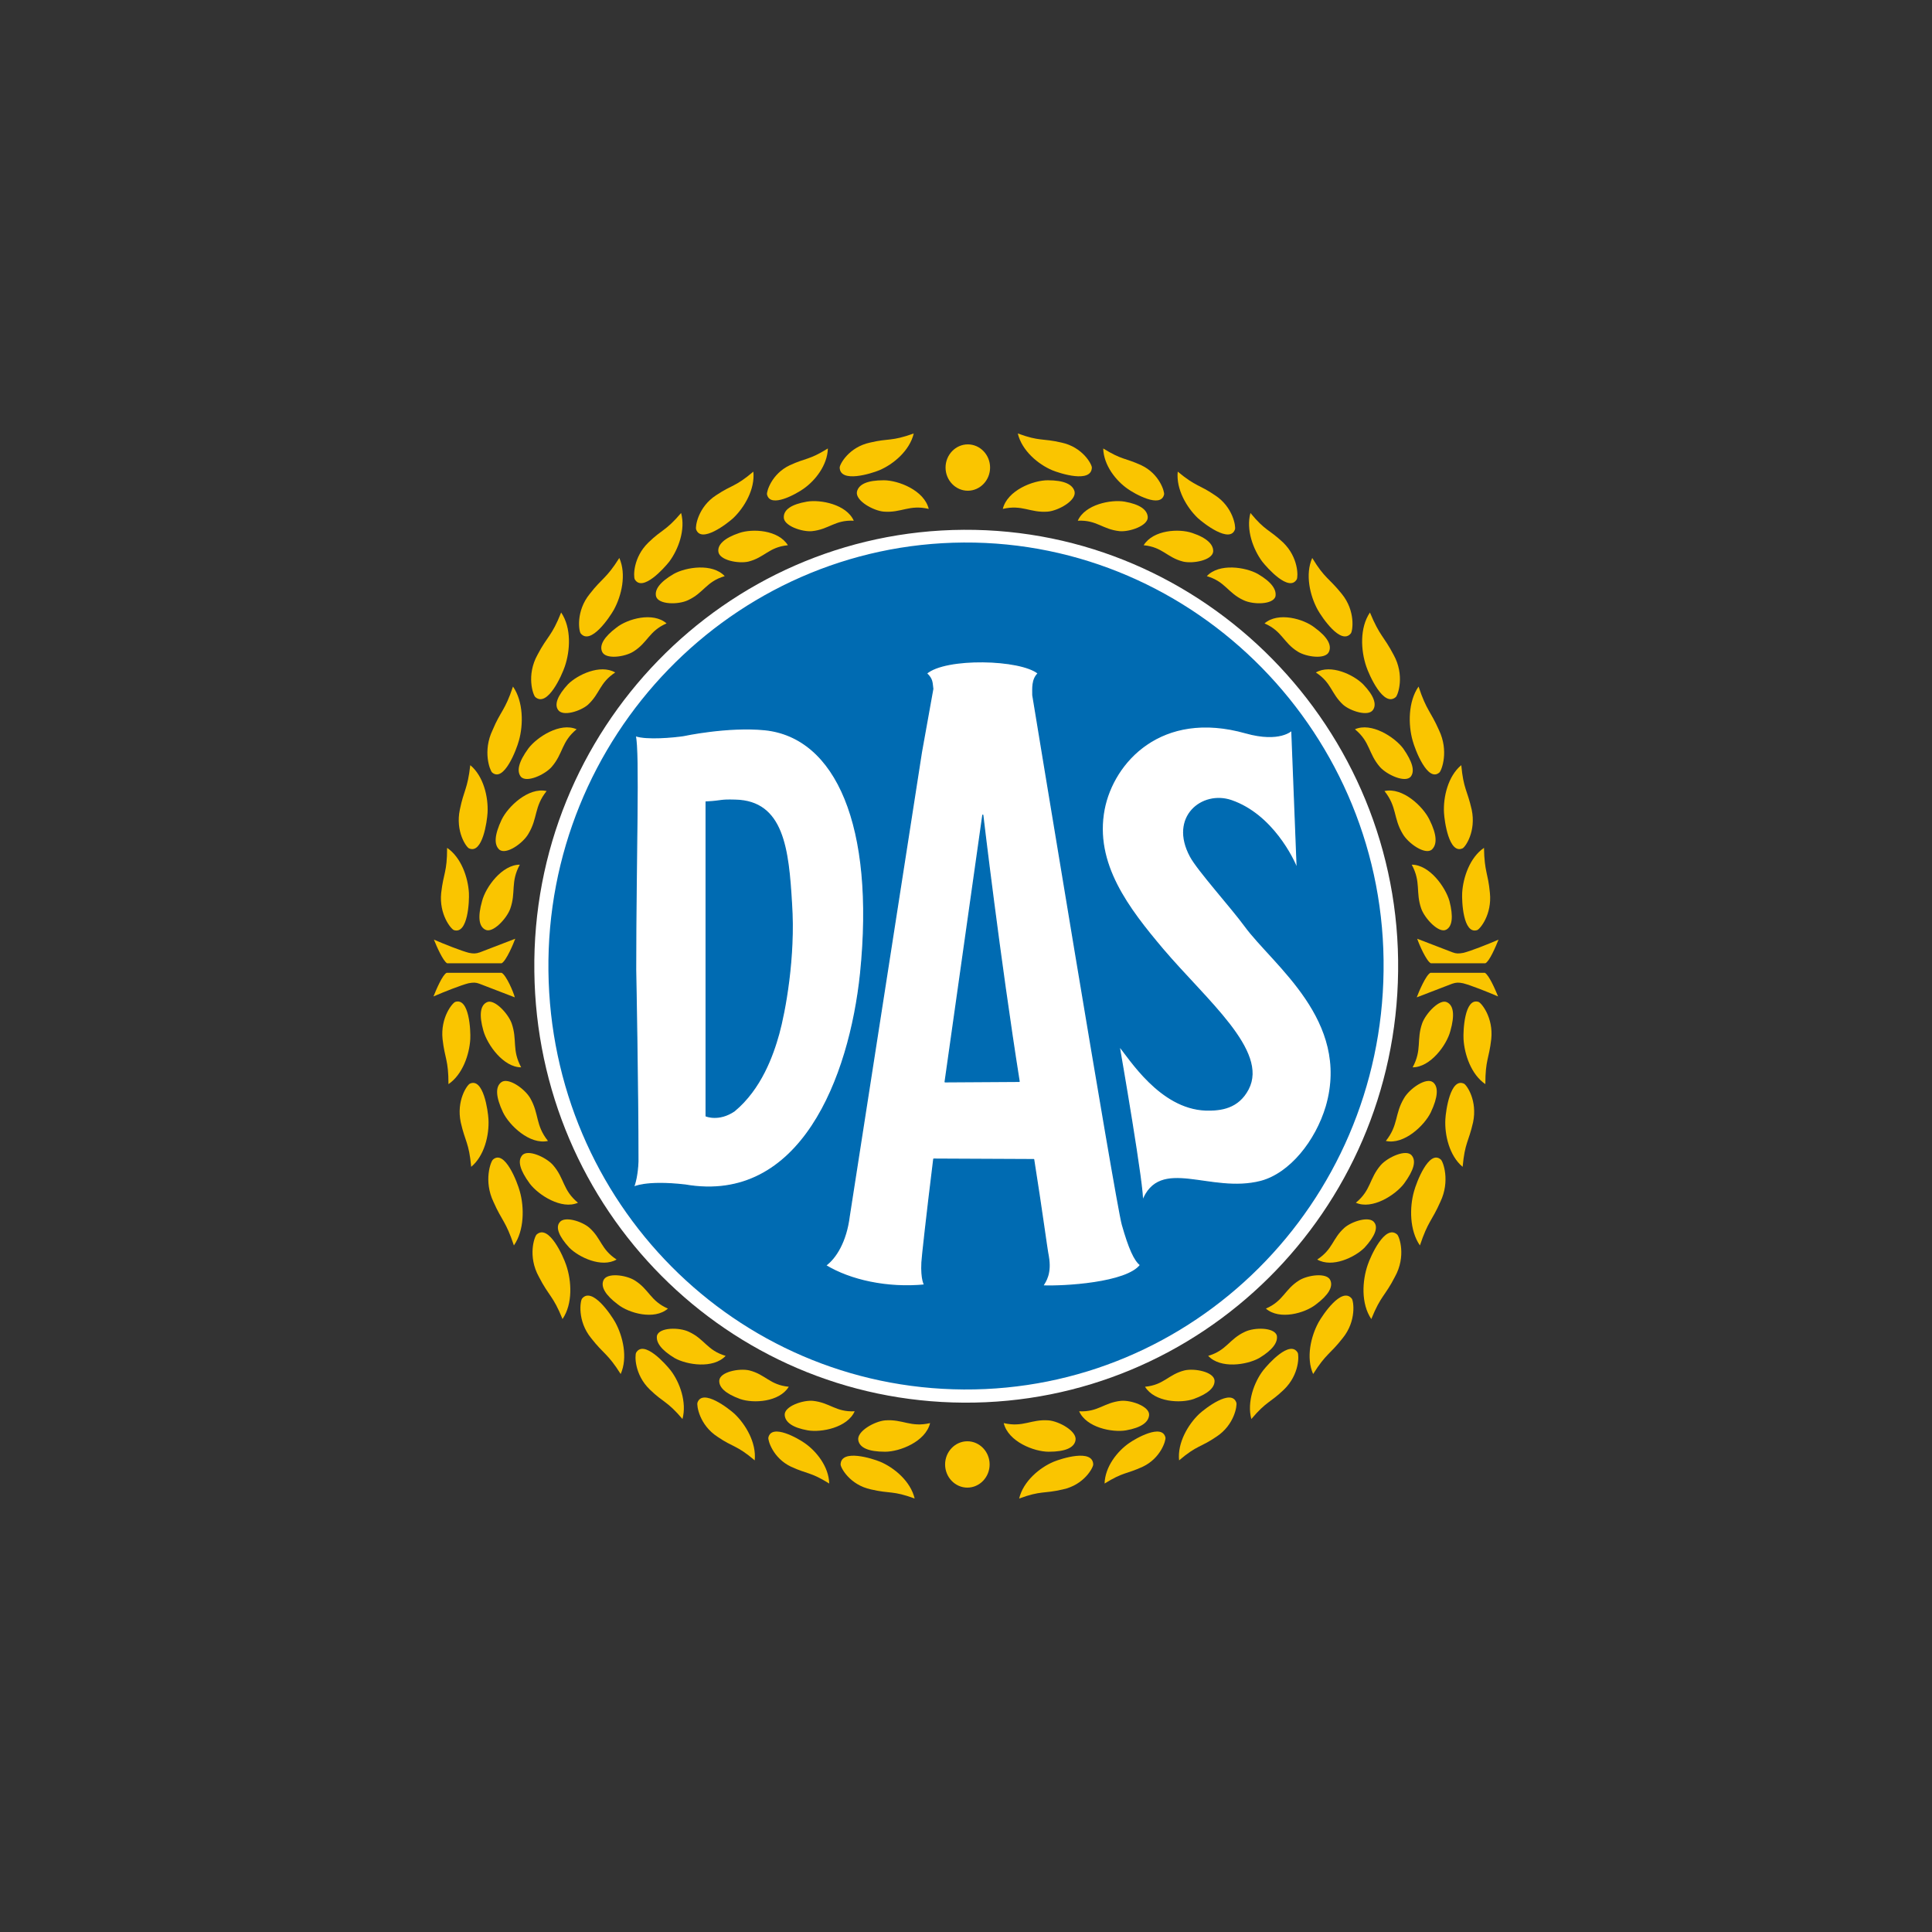 <?xml version="1.0" encoding="utf-8"?>
<!-- Generator: Adobe Illustrator 27.0.0, SVG Export Plug-In . SVG Version: 6.00 Build 0)  -->
<svg version="1.1" id="Layer_1" xmlns="http://www.w3.org/2000/svg" xmlns:xlink="http://www.w3.org/1999/xlink" x="0px" y="0px"
	 viewBox="0 0 425.2 425.2" style="enable-background:new 0 0 425.2 425.2;" xml:space="preserve">
<rect x="0" y="0" width="425.2" height="425.2" fill="#333333" stroke="none"/>
<style type="text/css">
	.st0{fill:#004B92;}
	.st1{fill:#E1033C;}
	.st2{fill:#FFFFFF;}
	.st3{fill:#004781;}
	.st4{fill:#9ACA3C;}
	.st5{clip-path:url(#SVGID_00000016054698544923380620000007425797875604817028_);fill:#003D84;}
	.st6{fill:#004B93;}
	.st7{clip-path:url(#SVGID_00000021120115687650477310000012817634379864889738_);fill:#004B93;}
	.st8{fill:#006BB2;}
	.st9{fill:#FAC500;}
	.st10{fill:none;stroke:#006BB2;stroke-width:0.248;stroke-miterlimit:3.864;}
	.st11{fill:none;stroke:#006BB2;stroke-width:0.248;stroke-linejoin:round;stroke-miterlimit:3.864;}
	.st12{clip-path:url(#SVGID_00000070103517647921703860000007765413787709335172_);fill:#E62A32;}
	.st13{clip-path:url(#SVGID_00000070103517647921703860000007765413787709335172_);fill:#243F92;}
	.st14{clip-path:url(#SVGID_00000147214320501759964750000014490197393805760959_);fill:#243F92;}
	.st15{clip-path:url(#SVGID_00000039109808909461375830000007308966510715816609_);fill:#243F92;}
	.st16{clip-path:url(#SVGID_00000131353848991788119410000014792068091653452160_);fill:#243F92;}
	.st17{fill:#004380;}
	.st18{fill:#EA5B0B;}
</style>
<g>
	<path class="st2" d="M212.1,116.6c-52.7,0.3-95.2,44.1-94.5,97.2c0.6,52.4,42.5,94.6,94.5,94.9c52.3,0.3,95-42.1,95.6-94.9
		C308.4,160.4,265.1,116.3,212.1,116.6"/>
	<path class="st8" d="M212.1,119.4c-50.9,0.3-92,42.8-91.4,94.3c0.6,50.9,41.1,91.8,91.4,92.1c50.6,0.3,91.8-40.9,92.4-92.1
		C305.2,161.9,263.3,119.1,212.1,119.4"/>
	<path class="st9" d="M322.1,209.7c1.6-0.4,5.4-1.9,7.7-2.9c-0.6,1.5-2,4.8-2.9,5.2h-12c-1-0.5-2.6-4.2-3-5.4l7.8,3
		C320.5,209.9,321,209.9,322.1,209.7"/>
	<path class="st9" d="M322,216.4c-1-0.2-1.5-0.2-2.4,0.1l-7.8,3c0.4-1.1,2-4.9,3-5.4h12c0.9,0.5,2.3,3.7,2.9,5.2
		C327.4,218.3,323.6,216.8,322,216.4"/>
	<path class="st9" d="M103.2,209.7c1,0.2,1.5,0.2,2.4-0.1l7.8-3c-0.4,1.1-2,4.9-3,5.4h-12c-0.9-0.5-2.3-3.7-2.9-5.2
		C97.8,207.8,101.6,209.3,103.2,209.7"/>
	<path class="st9" d="M103.1,216.4c-1.6,0.4-5.4,1.9-7.7,2.9c0.6-1.5,2-4.8,2.9-5.2h12.1c1,0.5,2.6,4.2,2.9,5.4l-7.8-3
		C104.7,216.2,104.2,216.2,103.1,216.4"/>
	<path class="st9" d="M201.1,95.4c-0.9,3.8-4.5,6.8-7.6,8.1c-1.7,0.7-8.6,2.9-8.7-0.6c0-0.7,2-4.5,6.7-5.5
		C195.7,96.4,196.1,97.2,201.1,95.4"/>
	<path class="st9" d="M194.5,105.7c3.2,0,8.9,2.2,9.9,6.3c-4.3-1-6,0.9-9.9,0.6c-2.3-0.2-6.3-2.4-5.9-4.4
		C189,106.6,190.8,105.7,194.5,105.7"/>
	<path class="st9" d="M182.2,98.7c-0.1,3.7-2.8,7.1-5.4,8.9c-1.4,1-7.3,4.4-8,1.2c-0.1-0.6,1-4.5,5-6.4
		C177.5,100.7,178,101.3,182.2,98.7"/>
	<path class="st9" d="M177.6,110.4c3-0.5,8.7,0.6,10.3,4.2c-4.2-0.2-5.4,1.9-9.2,2.3c-2.2,0.2-6.3-1.2-6.2-3.1
		C172.5,112.2,174.1,111,177.6,110.4"/>
	<path class="st9" d="M165.8,103.8c0.4,3.9-2,7.9-4.4,10.2c-1.3,1.2-7.1,5.7-8.2,2.5c-0.2-0.6,0.4-4.9,4.4-7.5
		C161.2,106.6,161.8,107.2,165.8,103.8"/>
	<path class="st9" d="M162.7,117.3c2.9-1,8.6-0.7,10.7,2.7c-4.2,0.4-5.1,2.7-8.7,3.6c-2.2,0.5-6.4-0.3-6.6-2.2
		C157.9,119.9,159.4,118.4,162.7,117.3"/>
	<path class="st9" d="M149.9,112.9c1,3.7-0.6,8-2.6,10.7c-1.1,1.4-5.9,6.8-7.6,3.9c-0.3-0.6-0.4-4.8,3-8.1
		C145.8,116.4,146.5,116.9,149.9,112.9"/>
	<path class="st9" d="M148.3,126.3c2.7-1.5,8.5-2.4,11.2,0.5c-4.1,1.2-4.6,3.7-8.1,5.3c-2.1,1-6.4,1-7-0.8
		C144,129.8,145.2,128.1,148.3,126.3"/>
	<path class="st9" d="M136.3,122.8c1.6,3.6,0.5,8.3-1.2,11.4c-0.9,1.6-5.1,7.9-7.3,5.2c-0.4-0.5-1.1-4.9,2-8.7
		C132.6,127.1,133.4,127.4,136.3,122.8"/>
	<path class="st9" d="M135.7,138.1c2.4-1.9,8-3.5,11-0.9c-3.9,1.7-4.1,4.2-7.3,6.2c-1.9,1.2-6.2,1.8-6.9,0
		C131.9,142,132.9,140.2,135.7,138.1"/>
	<path class="st9" d="M123.5,134.8c2.3,3.4,2,8.4,0.8,11.9c-0.6,1.8-3.8,9.1-6.5,6.7c-0.5-0.5-2-4.8,0.5-9.3
		C120.5,139.9,121.4,140.1,123.5,134.8"/>
	<path class="st9" d="M125,150.6c2.1-2.1,7.1-4.5,10.4-2.6c-3.5,2.3-3.3,4.6-6,7.1c-1.6,1.4-5.6,2.7-6.6,1.1
		C122,155,122.7,153.1,125,150.6"/>
	<path class="st9" d="M112.9,151.1c2.3,3.3,2.3,8.4,1.3,11.9c-0.5,1.9-3.3,9.3-5.9,7c-0.5-0.5-2.1-4.7,0.1-9.3
		C110.2,156.4,111.1,156.5,112.9,151.1"/>
	<path class="st9" d="M116.3,164.7c1.9-2.5,7-5.8,10.6-4.2c-3.4,2.8-2.9,5.3-5.5,8.3c-1.5,1.7-5.6,3.6-6.8,2.1
		C113.7,169.7,114.1,167.7,116.3,164.7"/>
	<path class="st9" d="M103.5,168.4c2.9,2.4,4,7,3.8,10.5c-0.1,1.8-1.1,9.2-4.1,7.8c-0.6-0.3-3-3.7-2-8.5
		C102.1,173.8,102.9,173.7,103.5,168.4"/>
	<path class="st9" d="M110.4,180.4c1.4-2.9,5.9-7.2,9.9-6.3c-2.8,3.5-1.9,5.9-4,9.4c-1.2,2.1-4.9,4.7-6.4,3.5
		C108.7,185.9,108.8,183.8,110.4,180.4"/>
	<path class="st9" d="M98.4,186.6c3.1,2.1,4.6,6.5,4.8,9.9c0.1,1.8-0.2,9.2-3.3,8.2c-0.6-0.2-3.3-3.4-2.8-8.2
		C97.6,192.1,98.4,192,98.4,186.6"/>
	<path class="st9" d="M106.1,198.3c0.8-3.1,4.4-8,8.3-8c-2.1,3.9-0.8,6-2.1,9.7c-0.8,2.2-3.9,5.5-5.5,4.6
		C105.4,203.9,105.1,201.8,106.1,198.3"/>
	<path class="st9" d="M224,95.4c0.9,3.8,4.5,6.8,7.6,8.1c1.7,0.7,8.6,2.9,8.7-0.6c0-0.7-2-4.5-6.7-5.5
		C229.3,96.4,228.9,97.2,224,95.4"/>
	<path class="st9" d="M230.6,105.7c-3.2,0-8.9,2.2-9.9,6.3c4.3-1,6,0.9,9.9,0.6c2.3-0.2,6.3-2.4,5.9-4.4
		C236.1,106.6,234.2,105.7,230.6,105.7"/>
	<path class="st9" d="M242.8,98.7c0.1,3.7,2.8,7.1,5.4,8.9c1.4,1,7.3,4.4,8,1.2c0.1-0.6-1-4.5-5-6.4
		C247.5,100.7,247,101.3,242.8,98.7"/>
	<path class="st9" d="M247.5,110.4c-3-0.5-8.7,0.6-10.3,4.2c4.2-0.2,5.4,1.9,9.2,2.3c2.2,0.2,6.3-1.2,6.2-3.1
		C252.5,112.2,250.9,111,247.5,110.4"/>
	<path class="st9" d="M259.2,103.8c-0.4,3.9,2,7.9,4.4,10.2c1.3,1.2,7.1,5.7,8.2,2.5c0.2-0.6-0.4-4.9-4.4-7.5
		C263.9,106.6,263.3,107.2,259.2,103.8"/>
	<path class="st9" d="M262.4,117.3c-2.9-1-8.6-0.7-10.7,2.7c4.2,0.4,5.1,2.7,8.7,3.6c2.2,0.5,6.4-0.3,6.6-2.2
		C267.1,119.9,265.7,118.4,262.4,117.3"/>
	<path class="st9" d="M275.2,112.9c-1,3.7,0.6,8,2.6,10.7c1.1,1.4,5.9,6.8,7.6,3.9c0.3-0.6,0.4-4.8-3-8.1
		C279.2,116.4,278.5,116.9,275.2,112.9"/>
	<path class="st9" d="M276.8,126.3c-2.7-1.5-8.5-2.4-11.2,0.5c4.1,1.2,4.6,3.7,8.1,5.3c2.1,1,6.4,1,7-0.8
		C281,129.8,279.9,128.1,276.8,126.3"/>
	<path class="st9" d="M288.8,122.8c-1.6,3.6-0.5,8.3,1.2,11.4c0.9,1.6,5.1,7.9,7.3,5.2c0.4-0.5,1.1-4.9-2-8.7
		C292.4,127.1,291.6,127.4,288.8,122.8"/>
	<path class="st9" d="M289.3,138.1c-2.4-1.9-8-3.5-11-0.9c3.9,1.7,4.1,4.2,7.3,6.2c1.9,1.2,6.2,1.8,6.9,0
		C293.1,142,292.2,140.2,289.3,138.1"/>
	<path class="st9" d="M301.5,134.8c-2.3,3.4-2,8.4-0.8,11.9c0.6,1.8,3.8,9.1,6.5,6.7c0.5-0.5,2-4.8-0.5-9.3
		C304.5,139.9,303.7,140.1,301.5,134.8"/>
	<path class="st9" d="M300,150.6c-2.1-2.1-7.1-4.5-10.4-2.6c3.5,2.3,3.3,4.6,6,7.1c1.6,1.4,5.6,2.7,6.6,1.1
		C303,155,302.4,153.1,300,150.6"/>
	<path class="st9" d="M312.2,151.1c-2.3,3.3-2.3,8.4-1.3,11.9c0.5,1.9,3.3,9.3,5.9,7c0.5-0.5,2.1-4.7-0.1-9.3
		C314.8,156.4,314,156.5,312.2,151.1"/>
	<path class="st9" d="M308.8,164.7c-1.9-2.5-7-5.8-10.6-4.2c3.4,2.8,2.9,5.3,5.5,8.3c1.5,1.7,5.6,3.6,6.8,2.1
		C311.4,169.7,310.9,167.7,308.8,164.7"/>
	<path class="st9" d="M321.6,168.4c-2.9,2.4-4,7-3.8,10.5c0.1,1.8,1.1,9.2,4.1,7.8c0.6-0.3,3-3.7,2-8.5
		C322.9,173.8,322.1,173.7,321.6,168.4"/>
	<path class="st9" d="M314.6,180.4c-1.4-2.9-5.9-7.2-9.9-6.3c2.8,3.5,1.9,5.9,4,9.4c1.2,2.1,4.9,4.7,6.4,3.5
		C316.3,185.9,316.3,183.8,314.6,180.4"/>
	<path class="st9" d="M326.6,186.6c-3.1,2.1-4.6,6.5-4.8,9.9c-0.1,1.8,0.2,9.2,3.3,8.2c0.6-0.2,3.3-3.4,2.8-8.2
		C327.5,192.1,326.7,192,326.6,186.6"/>
	<path class="st9" d="M319,198.3c-0.9-3.1-4.4-8-8.3-8c2.1,3.9,0.8,6,2.1,9.7c0.8,2.2,3.9,5.5,5.5,4.6
		C319.6,203.9,319.9,201.8,319,198.3"/>
	<path class="st9" d="M217.9,102.9c0,2.8-2.2,5.1-4.9,5.1c-2.7,0-4.9-2.3-4.9-5.1s2.2-5.1,4.9-5.1
		C215.7,97.8,217.9,100.1,217.9,102.9"/>
	<path class="st9" d="M224.3,329.8c0.9-3.8,4.5-6.8,7.6-8.1c1.7-0.7,8.6-2.9,8.7,0.6c0,0.7-2,4.5-6.7,5.5
		C229.6,328.8,229.2,328,224.3,329.8"/>
	<path class="st9" d="M230.8,319.5c-3.2,0-8.9-2.2-9.9-6.3c4.3,1,6-0.9,9.9-0.6c2.3,0.2,6.3,2.4,5.9,4.4
		C236.4,318.6,234.5,319.5,230.8,319.5"/>
	<path class="st9" d="M243.1,326.5c0.1-3.7,2.8-7.1,5.4-8.9c1.4-1,7.3-4.4,8-1.2c0.1,0.6-1,4.5-5,6.4
		C247.8,324.5,247.3,323.9,243.1,326.5"/>
	<path class="st9" d="M247.8,314.8c-3,0.5-8.7-0.6-10.3-4.2c4.2,0.2,5.4-1.9,9.2-2.3c2.2-0.2,6.3,1.2,6.2,3.1
		C252.8,313,251.2,314.2,247.8,314.8"/>
	<path class="st9" d="M259.5,321.4c-0.4-3.9,2-7.9,4.4-10.2c1.3-1.2,7.1-5.7,8.2-2.5c0.2,0.6-0.4,4.9-4.4,7.5
		C264.2,318.6,263.5,318,259.5,321.4"/>
	<path class="st9" d="M262.7,307.9c-2.9,1-8.6,0.7-10.7-2.7c4.2-0.4,5.1-2.7,8.7-3.6c2.2-0.5,6.4,0.3,6.6,2.2
		C267.4,305.3,266,306.7,262.7,307.9"/>
	<path class="st9" d="M275.4,312.3c-1-3.7,0.6-8.1,2.6-10.7c1.1-1.4,5.9-6.8,7.6-3.9c0.3,0.6,0.4,4.8-3,8.1
		C279.5,308.8,278.8,308.3,275.4,312.3"/>
	<path class="st9" d="M277.1,298.9c-2.7,1.5-8.5,2.4-11.2-0.5c4.1-1.2,4.6-3.7,8.1-5.3c2.1-1,6.4-1,7,0.8
		C281.3,295.4,280.1,297.1,277.1,298.9"/>
	<path class="st9" d="M289,302.4c-1.6-3.6-0.5-8.3,1.2-11.4c0.9-1.6,5.1-7.9,7.3-5.2c0.4,0.5,1.1,4.9-2,8.7
		C292.7,298.1,291.9,297.8,289,302.4"/>
	<path class="st9" d="M289.6,287.1c-2.4,1.9-8,3.5-11,0.9c3.9-1.7,4.1-4.2,7.3-6.2c1.9-1.2,6.2-1.8,6.9,0
		C293.4,283.2,292.4,285,289.6,287.1"/>
	<path class="st9" d="M301.8,290.3c-2.3-3.4-2-8.4-0.8-11.9c0.6-1.8,3.8-9.1,6.5-6.7c0.5,0.5,2,4.8-0.5,9.3
		C304.8,285.3,303.9,285.1,301.8,290.3"/>
	<path class="st9" d="M300.3,274.6c-2.1,2.1-7.1,4.5-10.4,2.6c3.5-2.3,3.3-4.6,6-7c1.6-1.4,5.6-2.7,6.6-1.1
		C303.3,270.2,302.6,272.1,300.3,274.6"/>
	<path class="st9" d="M312.5,274.1c-2.3-3.3-2.3-8.4-1.3-11.9c0.5-1.9,3.3-9.3,5.9-7c0.5,0.4,2.1,4.7-0.1,9.3
		C315.1,268.8,314.3,268.7,312.5,274.1"/>
	<path class="st9" d="M309,260.5c-1.9,2.5-7,5.8-10.6,4.2c3.4-2.8,2.9-5.3,5.5-8.3c1.5-1.7,5.6-3.6,6.8-2.1
		C311.7,255.5,311.2,257.5,309,260.5"/>
	<path class="st9" d="M321.9,256.8c-2.9-2.4-4-7-3.8-10.5c0.1-1.8,1.1-9.2,4.1-7.8c0.6,0.3,3,3.7,2,8.5
		C323.2,251.4,322.4,251.4,321.9,256.8"/>
	<path class="st9" d="M314.9,244.8c-1.4,2.9-5.9,7.2-9.9,6.3c2.8-3.5,1.9-5.9,4-9.4c1.2-2.1,4.9-4.7,6.4-3.5
		C316.6,239.2,316.5,241.4,314.9,244.8"/>
	<path class="st9" d="M326.9,238.6c-3.1-2.1-4.6-6.5-4.8-9.9c-0.1-1.8,0.2-9.2,3.3-8.2c0.6,0.2,3.3,3.4,2.8,8.2
		C327.7,233.1,326.9,233.2,326.9,238.6"/>
	<path class="st9" d="M319.2,226.9c-0.8,3.1-4.4,8-8.3,8c2.1-3.9,0.8-6,2.1-9.7c0.8-2.2,3.9-5.5,5.5-4.6
		C319.9,221.3,320.2,223.4,319.2,226.9"/>
	<path class="st9" d="M201.3,329.8c-0.9-3.8-4.5-6.8-7.6-8.1c-1.7-0.7-8.6-2.9-8.7,0.6c0,0.7,2,4.5,6.7,5.5
		C196,328.8,196.4,328,201.3,329.8"/>
	<path class="st9" d="M194.8,319.5c3.2,0,8.9-2.2,9.9-6.3c-4.3,1-6-0.9-9.9-0.6c-2.3,0.2-6.3,2.4-5.9,4.4
		C189.2,318.6,191.1,319.5,194.8,319.5"/>
	<path class="st9" d="M182.5,326.5c-0.1-3.7-2.8-7.1-5.4-8.9c-1.4-1-7.3-4.4-8-1.2c-0.1,0.6,1,4.5,5,6.4
		C177.8,324.5,178.3,323.9,182.5,326.5"/>
	<path class="st9" d="M177.8,314.8c3,0.5,8.7-0.6,10.3-4.2c-4.2,0.2-5.4-1.9-9.2-2.3c-2.2-0.2-6.3,1.2-6.2,3.1
		C172.8,313,174.4,314.2,177.8,314.8"/>
	<path class="st9" d="M166.1,321.4c0.4-3.9-2-7.9-4.4-10.2c-1.3-1.2-7.1-5.7-8.2-2.5c-0.2,0.6,0.4,4.9,4.4,7.5
		C161.4,318.6,162.1,318,166.1,321.4"/>
	<path class="st9" d="M162.9,307.9c2.9,1,8.6,0.7,10.7-2.7c-4.2-0.4-5.1-2.7-8.7-3.6c-2.2-0.5-6.4,0.3-6.6,2.2
		C158.2,305.3,159.6,306.7,162.9,307.9"/>
	<path class="st9" d="M150.2,312.3c1-3.7-0.6-8.1-2.6-10.7c-1.1-1.4-5.9-6.8-7.6-3.9c-0.3,0.6-0.4,4.8,3,8.1
		C146.1,308.8,146.8,308.3,150.2,312.3"/>
	<path class="st9" d="M148.5,298.9c2.7,1.5,8.5,2.4,11.2-0.5c-4.1-1.2-4.6-3.7-8.1-5.3c-2.1-1-6.4-1-7,0.8
		C144.3,295.4,145.5,297.1,148.5,298.9"/>
	<path class="st9" d="M136.6,302.4c1.6-3.6,0.5-8.3-1.2-11.4c-0.9-1.6-5.1-7.9-7.3-5.2c-0.4,0.5-1.1,4.9,2,8.7
		C132.9,298.1,133.7,297.8,136.6,302.4"/>
	<path class="st9" d="M136,287.1c2.4,1.9,8,3.5,11,0.9c-3.9-1.7-4.1-4.2-7.3-6.2c-1.9-1.2-6.2-1.8-6.9,0
		C132.2,283.2,133.2,285,136,287.1"/>
	<path class="st9" d="M123.8,290.3c2.3-3.4,2-8.4,0.8-11.9c-0.6-1.8-3.8-9.1-6.5-6.7c-0.5,0.5-2,4.8,0.5,9.3
		C120.8,285.3,121.7,285.1,123.8,290.3"/>
	<path class="st9" d="M125.3,274.6c2.1,2.1,7.1,4.5,10.4,2.6c-3.5-2.3-3.3-4.6-6-7c-1.6-1.4-5.6-2.7-6.6-1.1
		C122.3,270.2,123,272.1,125.3,274.6"/>
	<path class="st9" d="M113.1,274.1c2.3-3.3,2.3-8.4,1.3-11.9c-0.5-1.9-3.3-9.3-5.9-7c-0.5,0.4-2.1,4.7,0.1,9.3
		C110.5,268.8,111.3,268.7,113.1,274.1"/>
	<path class="st9" d="M116.6,260.5c1.9,2.5,7,5.8,10.6,4.2c-3.4-2.8-2.9-5.3-5.5-8.3c-1.5-1.7-5.6-3.6-6.8-2.1
		C113.9,255.5,114.4,257.5,116.6,260.5"/>
	<path class="st9" d="M103.7,256.8c2.9-2.4,4-7,3.8-10.5c-0.1-1.8-1.1-9.2-4.1-7.8c-0.6,0.3-3,3.7-2,8.5
		C102.4,251.4,103.2,251.4,103.7,256.8"/>
	<path class="st9" d="M110.7,244.8c1.4,2.9,5.9,7.2,9.9,6.3c-2.8-3.5-1.9-5.9-3.9-9.4c-1.2-2.1-4.9-4.7-6.4-3.5
		C109,239.2,109.1,241.4,110.7,244.8"/>
	<path class="st9" d="M98.7,238.6c3.1-2.1,4.6-6.5,4.8-9.9c0.1-1.8-0.2-9.2-3.3-8.2c-0.6,0.2-3.3,3.4-2.8,8.2
		C97.9,233.1,98.7,233.2,98.7,238.6"/>
	<path class="st9" d="M106.4,226.9c0.9,3.1,4.4,8,8.3,8c-2.1-3.9-0.8-6-2.1-9.7c-0.8-2.2-3.9-5.5-5.5-4.6
		C105.7,221.3,105.4,223.4,106.4,226.9"/>
	<path class="st9" d="M208,322.3c0-2.8,2.2-5.1,4.9-5.1c2.7,0,4.9,2.3,4.9,5.1c0,2.8-2.2,5.1-4.9,5.1
		C210.2,327.4,208,325.1,208,322.3"/>
	<path class="st2" d="M168.3,160.6c-8.2-0.8-17.9,1.3-17.9,1.3c-2,0.3-8.1,0.9-10.6,0c0.9,3.3,0.1,27.4,0.1,51.5
		c0,0,0.5,25.5,0.5,42.2c-0.1,3-0.7,5.1-1,5.7c0,0,2.6-1.5,11.4-0.5c25.4,4.4,36.2-23.6,38.6-46.6
		C192.7,181.7,184,162.2,168.3,160.6 M171.4,227.5c-1.3,4.7-3.9,12.1-9.8,17c-3.4,2.3-6.2,1.1-6.2,1.1l0-69.1
		c3.8-0.2,2.8-0.5,6.4-0.4c10.6,0.2,11.7,10.8,12.4,22.8C175,210.7,172.7,222.8,171.4,227.5"/>
	<path class="st10" d="M168.3,160.6c-8.2-0.8-17.9,1.3-17.9,1.3c-2,0.3-8.1,0.9-10.6,0c0.9,3.3,0.1,27.4,0.1,51.5
		c0,0,0.5,25.5,0.5,42.2c-0.1,3-0.7,5.1-1,5.7c0,0,2.6-1.5,11.4-0.5c25.4,4.4,36.2-23.6,38.6-46.6
		C192.7,181.7,184,162.2,168.3,160.6z M171.4,227.5c-1.3,4.7-3.9,12.1-9.8,17c-3.4,2.3-6.2,1.1-6.2,1.1l0-69.1
		c3.8-0.2,2.8-0.5,6.4-0.4c10.6,0.2,11.7,10.8,12.4,22.8C175,210.7,172.7,222.8,171.4,227.5z"/>
	<path class="st9" d="M247,269.5c-1.4-5-19.7-116.5-19.7-116.5c0-1.5-0.2-3.5,1.2-4.8c-3.9-3.2-20.4-3.6-24.6,0
		c1.4,1.3,1.2,2.1,1.4,3.4l-2.5,13.9l-15.9,102.2c-0.7,5.6-3,9.2-5.2,10.8c5.4,3.3,13.6,5.1,21.8,4.3c0,0-0.8-1.1-0.6-5
		c0-0.6,1.1-10.6,2.6-22.7l22,0.1c1.8,11.3,2.9,19.8,3.2,21.2c0.7,3.9-0.6,5.6-1.2,6.6c4.6,0.2,18.5-0.6,21.5-4.6
		C249.7,277.4,248.5,274.8,247,269.5 M208,238.1l8.3-58.7c0,0,3.7,31.5,8,58.6L208,238.1z"/>
	<path class="st2" d="M247,269.5c-1.4-5-19.7-116.5-19.7-116.5c0-1.5-0.2-3.5,1.2-4.8c-3.9-3.2-20.4-3.6-24.6,0
		c1.4,1.3,1.2,2.1,1.4,3.4l-2.5,13.9l-15.9,102.2c-0.7,5.6-3,9.2-5.2,10.8c5.4,3.3,13.6,5.1,21.8,4.3c0,0-0.8-1.1-0.6-5
		c0-0.6,1.1-10.6,2.6-22.7l22,0.1c1.8,11.3,2.9,19.8,3.2,21.2c0.7,3.9-0.6,5.6-1.2,6.6c4.6,0.2,18.5-0.6,21.5-4.6
		C249.7,277.4,248.5,274.8,247,269.5 M208,238.1l8.3-58.7c0,0,3.7,31.5,8,58.6L208,238.1z"/>
	<path class="st11" d="M247,269.5c-1.4-5-19.7-116.5-19.7-116.5c0-1.5-0.2-3.5,1.2-4.8c-3.9-3.2-20.4-3.6-24.6,0
		c1.4,1.3,1.2,2.1,1.4,3.4l-2.5,13.9l-15.9,102.2c-0.7,5.6-3,9.2-5.2,10.8c5.4,3.3,13.6,5.1,21.8,4.3c0,0-0.8-1.1-0.6-5
		c0-0.6,1.1-10.6,2.6-22.7l22,0.1c1.8,11.3,2.9,19.8,3.2,21.2c0.7,3.9-0.6,5.6-1.2,6.6c4.6,0.2,18.5-0.6,21.5-4.6
		C249.7,277.4,248.5,274.8,247,269.5z M208,238.1l8.3-58.7c0,0,3.7,31.5,8,58.6L208,238.1z"/>
	<path class="st2" d="M277.5,260c-11.2,2.9-22.3-5.6-26.1,4.5c0.6-1.6-5.1-34.3-5.1-34.3c2.3,2.7,9,13.7,19,14.1
		c3.4,0.1,7.2-0.4,9.4-4.6c4.4-8.4-9.2-19.5-18.8-30.8c-7.5-8.9-15.2-18.8-12.9-30.8c2-10.3,12.5-22.1,31.2-16.8
		c7.5,2.1,10.1-0.6,10.1-0.6l1.2,30.6c-0.8-2.2-5.5-12-14.5-15.1c-6.4-2.2-13.7,3.6-9,12.3c1.6,3,9,11.2,12,15.3
		c6.3,8.6,23.4,20.7,17.9,39.7C289.6,251.2,283.9,258.3,277.5,260"/>
	<path class="st10" d="M277.5,260c-11.2,2.9-22.3-5.6-26.1,4.5c0.6-1.6-5.1-34.3-5.1-34.3c2.3,2.7,9,13.7,19,14.1
		c3.4,0.1,7.2-0.4,9.4-4.6c4.4-8.4-9.2-19.5-18.8-30.8c-7.5-8.9-15.2-18.8-12.9-30.8c2-10.3,12.5-22.1,31.2-16.8
		c7.5,2.1,10.1-0.6,10.1-0.6l1.2,30.6c-0.8-2.2-5.5-12-14.5-15.1c-6.4-2.2-13.7,3.6-9,12.3c1.6,3,9,11.2,12,15.3
		c6.3,8.6,23.4,20.7,17.9,39.7C289.6,251.2,283.9,258.3,277.5,260z"/>
</g>
</svg>
